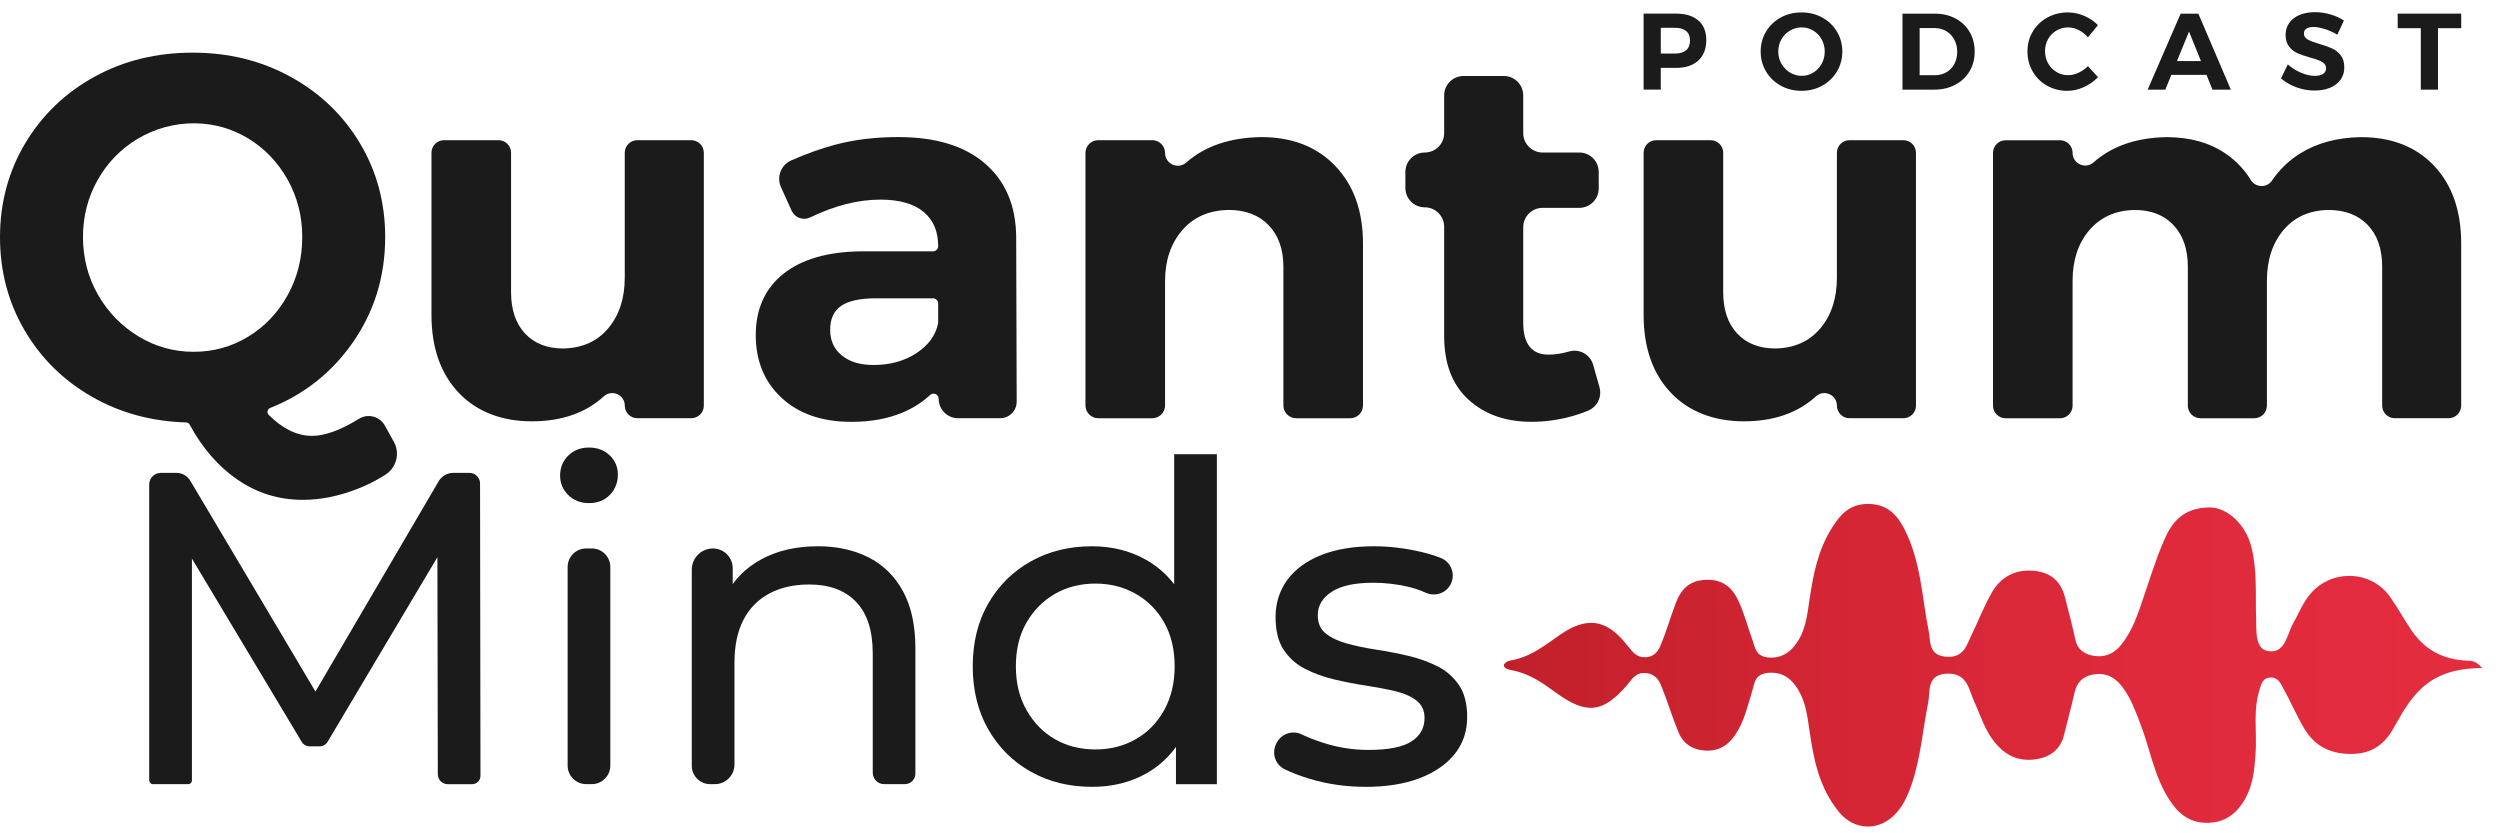 <svg width="132" height="44" viewBox="0 0 132 44" fill="none" xmlns="http://www.w3.org/2000/svg">
<path d="M89.674 1.083C89.953 1.325 90.092 1.668 90.092 2.112C90.092 2.578 89.951 2.94 89.67 3.198C89.389 3.455 88.994 3.585 88.485 3.585H87.689V4.731H86.782V0.718H88.485C88.998 0.718 89.393 0.839 89.672 1.083H89.674ZM89.028 2.653C89.164 2.537 89.232 2.365 89.232 2.141C89.232 1.917 89.165 1.752 89.028 1.639C88.893 1.526 88.697 1.469 88.441 1.469H87.69V2.828H88.441C88.697 2.828 88.893 2.769 89.028 2.653Z" fill="#1B1B1B"/>
<path d="M96.214 0.927C96.543 1.106 96.802 1.354 96.99 1.668C97.179 1.983 97.275 2.334 97.275 2.72C97.275 3.106 97.18 3.458 96.99 3.774C96.801 4.092 96.542 4.34 96.214 4.523C95.885 4.704 95.521 4.796 95.119 4.796C94.718 4.796 94.353 4.705 94.024 4.523C93.695 4.342 93.436 4.093 93.248 3.777C93.059 3.462 92.963 3.109 92.963 2.719C92.963 2.329 93.058 1.982 93.248 1.667C93.436 1.352 93.695 1.105 94.022 0.925C94.348 0.745 94.714 0.656 95.119 0.656C95.525 0.656 95.885 0.745 96.214 0.925V0.927ZM94.511 1.616C94.32 1.728 94.169 1.883 94.058 2.078C93.948 2.273 93.893 2.487 93.893 2.72C93.893 2.953 93.949 3.173 94.062 3.368C94.176 3.563 94.326 3.717 94.515 3.832C94.704 3.947 94.909 4.004 95.131 4.004C95.352 4.004 95.555 3.948 95.741 3.834C95.927 3.721 96.074 3.567 96.182 3.37C96.292 3.174 96.346 2.957 96.346 2.72C96.346 2.483 96.291 2.273 96.182 2.078C96.074 1.883 95.926 1.728 95.741 1.616C95.556 1.504 95.352 1.447 95.131 1.447C94.909 1.447 94.702 1.503 94.511 1.616Z" fill="#1B1B1B"/>
<path d="M103.249 0.975C103.57 1.145 103.819 1.382 103.997 1.687C104.174 1.99 104.264 2.337 104.264 2.727C104.264 3.117 104.173 3.464 103.991 3.767C103.81 4.07 103.556 4.308 103.231 4.478C102.906 4.648 102.535 4.733 102.119 4.733H100.451V0.72H102.154C102.563 0.72 102.928 0.806 103.249 0.975ZM102.776 3.813C102.953 3.708 103.092 3.562 103.192 3.374C103.291 3.187 103.341 2.973 103.341 2.732C103.341 2.491 103.288 2.275 103.183 2.084C103.077 1.893 102.934 1.745 102.753 1.639C102.571 1.535 102.365 1.481 102.136 1.481H101.357V3.97H102.177C102.399 3.97 102.599 3.917 102.776 3.812V3.813Z" fill="#1B1B1B"/>
<path d="M109.758 1.588C109.573 1.495 109.385 1.448 109.199 1.448C108.974 1.448 108.767 1.503 108.58 1.614C108.392 1.725 108.246 1.875 108.138 2.066C108.031 2.257 107.978 2.469 107.978 2.702C107.978 2.936 108.031 3.149 108.138 3.341C108.246 3.534 108.392 3.686 108.58 3.8C108.767 3.913 108.974 3.97 109.199 3.97C109.379 3.97 109.561 3.926 109.747 3.841C109.932 3.755 110.098 3.639 110.243 3.494L110.776 4.073C110.562 4.295 110.311 4.471 110.023 4.601C109.735 4.731 109.444 4.796 109.155 4.796C108.761 4.796 108.404 4.705 108.082 4.523C107.761 4.342 107.509 4.092 107.325 3.774C107.142 3.457 107.05 3.104 107.05 2.714C107.05 2.324 107.143 1.978 107.33 1.665C107.518 1.351 107.775 1.105 108.102 0.925C108.428 0.745 108.79 0.656 109.188 0.656C109.478 0.656 109.765 0.716 110.047 0.837C110.33 0.957 110.571 1.122 110.77 1.327L110.242 1.974C110.104 1.81 109.942 1.681 109.758 1.587V1.588Z" fill="#1B1B1B"/>
<path d="M116.818 4.733L116.503 3.953H114.645L114.33 4.733H113.396L115.139 0.72H116.073L117.788 4.733H116.819H116.818ZM114.944 3.225H116.211L115.58 1.666L114.944 3.225Z" fill="#1B1B1B"/>
<path d="M122.75 1.536C122.519 1.462 122.321 1.424 122.157 1.424C121.993 1.424 121.877 1.453 121.785 1.509C121.693 1.565 121.647 1.65 121.647 1.761C121.647 1.903 121.713 2.011 121.845 2.085C121.976 2.159 122.18 2.237 122.455 2.317C122.731 2.398 122.958 2.478 123.135 2.558C123.312 2.638 123.465 2.758 123.59 2.919C123.716 3.08 123.779 3.291 123.779 3.555C123.779 3.819 123.711 4.032 123.575 4.217C123.44 4.402 123.252 4.543 123.016 4.639C122.78 4.734 122.51 4.781 122.208 4.781C121.883 4.781 121.564 4.724 121.251 4.609C120.937 4.495 120.666 4.338 120.436 4.139L120.797 3.4C120.999 3.583 121.233 3.73 121.497 3.841C121.761 3.952 122.002 4.006 122.22 4.006C122.407 4.006 122.552 3.972 122.658 3.903C122.764 3.834 122.816 3.735 122.816 3.605C122.816 3.502 122.78 3.416 122.71 3.35C122.639 3.284 122.55 3.229 122.441 3.187C122.332 3.145 122.183 3.097 121.991 3.044C121.716 2.967 121.492 2.891 121.318 2.814C121.144 2.738 120.994 2.622 120.868 2.465C120.742 2.308 120.68 2.1 120.68 1.84C120.68 1.599 120.745 1.389 120.875 1.207C121.005 1.026 121.186 0.886 121.419 0.789C121.652 0.692 121.924 0.642 122.234 0.642C122.509 0.642 122.78 0.682 123.048 0.762C123.316 0.842 123.553 0.949 123.759 1.083L123.41 1.834C123.204 1.708 122.984 1.607 122.754 1.533L122.75 1.536Z" fill="#1B1B1B"/>
<path d="M126.598 0.72H129.952V1.489H128.726V4.733H127.819V1.489H126.598V0.72Z" fill="#1B1B1B"/>
<path d="M37.162 8.065V21.419C37.162 21.785 36.865 22.082 36.499 22.082H33.652C33.286 22.082 32.989 21.785 32.989 21.419C32.989 20.844 32.307 20.541 31.881 20.928C30.917 21.806 29.649 22.246 28.077 22.246C26.505 22.246 25.17 21.741 24.215 20.732C23.261 19.722 22.782 18.353 22.782 16.626V8.065C22.782 7.699 23.079 7.402 23.445 7.402H26.321C26.687 7.402 26.984 7.699 26.984 8.065V15.425C26.984 16.353 27.23 17.081 27.721 17.607C28.212 18.135 28.885 18.399 29.74 18.399C30.741 18.381 31.532 18.027 32.114 17.334C32.695 16.643 32.987 15.752 32.987 14.66V8.065C32.987 7.699 33.284 7.402 33.65 7.402H36.498C36.864 7.402 37.161 7.699 37.161 8.065H37.162Z" fill="#1B1B1B"/>
<path d="M49.563 21.058C49.563 20.82 49.28 20.696 49.105 20.859C48.695 21.242 48.21 21.549 47.653 21.784C46.87 22.111 45.97 22.274 44.952 22.274C43.406 22.274 42.178 21.851 41.268 21.006C40.357 20.159 39.904 19.054 39.904 17.69C39.904 16.326 40.391 15.23 41.363 14.456C42.336 13.683 43.714 13.287 45.498 13.269H49.263C49.414 13.269 49.536 13.147 49.536 12.996C49.536 12.213 49.277 11.609 48.758 11.181C48.24 10.754 47.48 10.54 46.48 10.54C45.311 10.54 44.074 10.853 42.771 11.482C42.406 11.658 41.966 11.497 41.799 11.127L41.236 9.883C40.992 9.346 41.231 8.712 41.77 8.473C42.577 8.117 43.346 7.842 44.077 7.646C45.096 7.373 46.215 7.237 47.434 7.237C49.398 7.237 50.922 7.701 52.004 8.629C53.086 9.557 53.637 10.848 53.655 12.504L53.681 21.207C53.682 21.689 53.292 22.082 52.809 22.082H50.587C50.02 22.082 49.562 21.623 49.562 21.057L49.563 21.058ZM48.389 18.644C49.015 18.232 49.395 17.716 49.528 17.092C49.532 17.072 49.535 17.05 49.535 17.028V16.024C49.535 15.873 49.412 15.751 49.262 15.751H46.233C45.415 15.751 44.809 15.884 44.419 16.146C44.028 16.41 43.833 16.833 43.833 17.415C43.833 17.996 44.038 18.43 44.447 18.766C44.856 19.103 45.416 19.271 46.125 19.271C46.998 19.271 47.753 19.062 48.39 18.644H48.389Z" fill="#1B1B1B"/>
<path d="M70.506 8.767C71.479 9.785 71.966 11.15 71.966 12.86V21.409C71.966 21.781 71.664 22.083 71.292 22.083H68.437C68.065 22.083 67.763 21.781 67.763 21.409V14.088C67.763 13.16 67.504 12.428 66.985 11.891C66.466 11.354 65.761 11.085 64.87 11.085C63.834 11.103 63.014 11.463 62.415 12.164C61.815 12.864 61.515 13.76 61.515 14.851V21.409C61.515 21.781 61.213 22.083 60.841 22.083H57.986C57.614 22.083 57.312 21.781 57.312 21.409V8.076C57.312 7.703 57.614 7.401 57.986 7.401H60.841C61.213 7.401 61.515 7.703 61.515 8.076C61.515 8.652 62.195 8.965 62.628 8.586C63.622 7.712 64.943 7.264 66.591 7.238C68.228 7.238 69.534 7.748 70.508 8.767H70.506Z" fill="#1B1B1B"/>
<path d="M84.453 20.453C84.595 20.953 84.338 21.477 83.86 21.679C83.546 21.811 83.214 21.922 82.867 22.013C82.203 22.185 81.534 22.271 80.862 22.271C79.498 22.271 78.388 21.88 77.533 21.099C76.678 20.317 76.251 19.198 76.251 17.742V11.971C76.251 11.406 75.793 10.947 75.227 10.947C74.662 10.947 74.204 10.489 74.204 9.923V9.077C74.204 8.512 74.661 8.053 75.227 8.053C75.792 8.053 76.251 7.596 76.251 7.03V5.037C76.251 4.472 76.709 4.013 77.275 4.013H79.404C79.968 4.013 80.427 4.471 80.427 5.037V7.03C80.427 7.594 80.885 8.053 81.451 8.053H83.389C83.953 8.053 84.412 8.511 84.412 9.077V9.95C84.412 10.515 83.955 10.974 83.389 10.974H81.451C80.886 10.974 80.427 11.432 80.427 11.998V17.032C80.427 18.16 80.872 18.724 81.764 18.724C82.106 18.724 82.467 18.669 82.847 18.558C83.392 18.398 83.962 18.713 84.118 19.26L84.456 20.452L84.453 20.453Z" fill="#1B1B1B"/>
<path d="M101.163 8.065V21.419C101.163 21.785 100.866 22.082 100.5 22.082H97.652C97.286 22.082 96.989 21.785 96.989 21.419C96.989 20.844 96.307 20.541 95.882 20.928C94.918 21.806 93.649 22.246 92.078 22.246C90.506 22.246 89.171 21.741 88.216 20.732C87.261 19.722 86.783 18.353 86.783 16.626V8.065C86.783 7.699 87.08 7.402 87.446 7.402H90.322C90.688 7.402 90.985 7.699 90.985 8.065V15.425C90.985 16.353 91.23 17.081 91.722 17.607C92.213 18.135 92.886 18.399 93.741 18.399C94.742 18.381 95.532 18.027 96.115 17.334C96.698 16.643 96.988 15.752 96.988 14.66V8.065C96.988 7.699 97.285 7.402 97.651 7.402H100.499C100.865 7.402 101.162 7.699 101.162 8.065H101.163Z" fill="#1B1B1B"/>
<path d="M128.519 8.753C129.473 9.762 129.951 11.132 129.951 12.859V21.415C129.951 21.784 129.653 22.082 129.285 22.082H126.444C126.076 22.082 125.778 21.784 125.778 21.415V14.088C125.778 13.142 125.523 12.405 125.014 11.877C124.504 11.35 123.813 11.086 122.94 11.086C121.939 11.103 121.148 11.459 120.566 12.15C119.984 12.841 119.693 13.732 119.693 14.825V21.417C119.693 21.785 119.395 22.083 119.026 22.083H116.185C115.816 22.083 115.518 21.785 115.518 21.417V14.089C115.518 13.161 115.268 12.429 114.767 11.893C114.266 11.356 113.58 11.087 112.707 11.087C111.706 11.105 110.911 11.46 110.319 12.151C109.728 12.842 109.433 13.733 109.433 14.826V21.418C109.433 21.786 109.135 22.085 108.767 22.085H105.898C105.53 22.085 105.231 21.786 105.231 21.418V8.072C105.231 7.703 105.53 7.405 105.898 7.405H108.767C109.135 7.405 109.433 7.703 109.433 8.072C109.433 8.643 110.108 8.954 110.536 8.575C111.515 7.711 112.803 7.266 114.4 7.241C115.636 7.241 116.683 7.536 117.539 8.128C118.069 8.495 118.505 8.954 118.846 9.507C119.096 9.911 119.688 9.933 119.956 9.54C120.357 8.953 120.848 8.477 121.428 8.114C122.328 7.551 123.406 7.259 124.661 7.241C126.28 7.241 127.568 7.746 128.522 8.755L128.519 8.753Z" fill="#1B1B1B"/>
<path d="M7.878 41.207V25.58C7.878 25.242 8.152 24.968 8.49 24.968H9.319C9.618 24.968 9.896 25.126 10.049 25.384L17 37.093C17.077 37.223 16.983 37.389 16.831 37.389H16.483C16.331 37.389 16.238 37.224 16.315 37.094L23.162 25.409C23.323 25.137 23.614 24.968 23.932 24.968H24.786C25.096 24.968 25.347 25.219 25.347 25.529L25.369 40.965C25.369 41.207 25.172 41.404 24.93 41.404H23.637C23.349 41.404 23.116 41.171 23.116 40.883L23.094 28.71C23.094 28.602 23.182 28.514 23.289 28.514C23.441 28.514 23.535 28.679 23.458 28.809L17.298 39.166C17.209 39.316 17.047 39.408 16.872 39.408H16.351C16.178 39.408 16.019 39.318 15.931 39.171L9.724 28.811C9.646 28.68 9.739 28.515 9.892 28.515H9.938C10.047 28.515 10.133 28.603 10.133 28.71V41.208C10.133 41.316 10.045 41.403 9.938 41.403H8.076C7.967 41.403 7.881 41.315 7.881 41.208L7.878 41.207Z" fill="#1B1B1B"/>
<path d="M31.099 26.564C30.66 26.564 30.297 26.423 30.007 26.141C29.718 25.859 29.573 25.515 29.573 25.108C29.573 24.702 29.717 24.333 30.007 24.052C30.297 23.77 30.661 23.63 31.099 23.63C31.536 23.63 31.9 23.767 32.19 24.04C32.479 24.314 32.624 24.655 32.624 25.061C32.624 25.468 32.483 25.84 32.201 26.13C31.919 26.419 31.551 26.564 31.097 26.564H31.099ZM29.971 40.424V29.936C29.971 29.396 30.409 28.958 30.949 28.958H31.248C31.788 28.958 32.225 29.396 32.225 29.936V40.424C32.225 40.965 31.788 41.402 31.248 41.402H30.949C30.409 41.402 29.971 40.965 29.971 40.424Z" fill="#1B1B1B"/>
<path d="M43.168 28.841C44.185 28.841 45.081 29.037 45.856 29.427C46.631 29.819 47.237 30.413 47.675 31.212C48.114 32.01 48.333 33.02 48.333 34.241V40.847C48.333 41.153 48.085 41.402 47.779 41.402H46.681C46.35 41.402 46.081 41.133 46.081 40.801V34.5C46.081 33.295 45.787 32.387 45.2 31.777C44.613 31.166 43.787 30.861 42.723 30.861C41.925 30.861 41.227 31.018 40.633 31.331C40.038 31.644 39.58 32.106 39.26 32.716C38.939 33.327 38.78 34.087 38.78 34.993V40.37C38.78 40.94 38.317 41.403 37.747 41.403H37.496C36.961 41.403 36.526 40.968 36.526 40.433V30.079C36.526 29.46 37.027 28.959 37.645 28.959C38.22 28.959 38.687 29.426 38.687 30.001V31.829C38.687 31.931 38.545 31.959 38.507 31.863L38.35 31.466C38.34 31.44 38.341 31.412 38.354 31.388C38.761 30.592 39.38 29.972 40.213 29.524C41.058 29.07 42.043 28.843 43.172 28.843L43.168 28.841Z" fill="#1B1B1B"/>
<path d="M57.653 41.544C56.447 41.544 55.371 41.277 54.425 40.745C53.478 40.214 52.731 39.469 52.183 38.515C51.635 37.56 51.361 36.448 51.361 35.181C51.361 33.914 51.635 32.806 52.183 31.859C52.731 30.912 53.478 30.172 54.425 29.641C55.373 29.109 56.449 28.843 57.653 28.843C58.703 28.843 59.648 29.077 60.494 29.547C61.339 30.017 62.016 30.722 62.524 31.66C63.033 32.599 63.288 33.773 63.288 35.182C63.288 36.591 63.042 37.765 62.549 38.705C62.055 39.644 61.386 40.352 60.541 40.83C59.696 41.308 58.733 41.546 57.653 41.546V41.544ZM57.841 39.571C58.623 39.571 59.331 39.392 59.966 39.031C60.599 38.671 61.1 38.159 61.469 37.493C61.836 36.828 62.021 36.058 62.021 35.181C62.021 34.304 61.837 33.519 61.469 32.868C61.1 32.219 60.601 31.715 59.966 31.354C59.332 30.994 58.623 30.813 57.841 30.813C57.058 30.813 56.33 30.993 55.704 31.354C55.078 31.715 54.577 32.219 54.201 32.868C53.825 33.519 53.638 34.288 53.638 35.181C53.638 36.073 53.825 36.828 54.201 37.493C54.577 38.159 55.077 38.671 55.704 39.031C56.33 39.392 57.043 39.571 57.841 39.571ZM62.091 41.403V38.045L62.231 35.158L61.997 32.27V23.983H64.251V41.405H62.091V41.403Z" fill="#1B1B1B"/>
<path d="M72.094 41.544C71.061 41.544 70.078 41.402 69.147 41.12C68.654 40.971 68.217 40.804 67.836 40.62C67.327 40.374 67.128 39.755 67.391 39.255L67.412 39.213C67.661 38.742 68.237 38.543 68.718 38.772C69.063 38.937 69.446 39.086 69.863 39.219C70.645 39.471 71.443 39.596 72.258 39.596C73.306 39.596 74.062 39.447 74.523 39.149C74.985 38.852 75.216 38.437 75.216 37.905C75.216 37.514 75.074 37.209 74.792 36.99C74.511 36.771 74.138 36.606 73.677 36.496C73.215 36.387 72.703 36.289 72.139 36.203C71.576 36.118 71.013 36.008 70.449 35.874C69.886 35.742 69.369 35.554 68.899 35.311C68.43 35.069 68.054 34.732 67.772 34.301C67.49 33.87 67.349 33.295 67.349 32.575C67.349 31.855 67.56 31.166 67.982 30.603C68.404 30.04 69.003 29.605 69.778 29.3C70.554 28.995 71.473 28.843 72.537 28.843C73.35 28.843 74.177 28.941 75.014 29.136C75.397 29.225 75.747 29.332 76.066 29.456C76.628 29.674 76.872 30.334 76.586 30.866C76.335 31.332 75.765 31.513 75.282 31.297C74.976 31.159 74.664 31.053 74.345 30.98C73.734 30.84 73.124 30.769 72.513 30.769C71.528 30.769 70.791 30.929 70.306 31.251C69.82 31.572 69.578 31.982 69.578 32.483C69.578 32.907 69.722 33.23 70.013 33.457C70.302 33.684 70.678 33.86 71.14 33.985C71.602 34.11 72.114 34.216 72.677 34.303C73.241 34.389 73.804 34.499 74.368 34.632C74.931 34.764 75.444 34.949 75.905 35.184C76.367 35.418 76.743 35.747 77.032 36.17C77.322 36.593 77.467 37.157 77.467 37.861C77.467 38.611 77.248 39.262 76.809 39.81C76.371 40.358 75.752 40.784 74.954 41.09C74.156 41.394 73.201 41.547 72.09 41.547L72.094 41.544Z" fill="#1B1B1B"/>
<path d="M20.797 23.329C21.131 23.933 20.934 24.689 20.352 25.063C19.878 25.367 19.364 25.626 18.811 25.838C17.846 26.207 16.904 26.392 15.985 26.392C14.723 26.392 13.573 26.037 12.537 25.324C11.529 24.632 10.688 23.664 10.014 22.42C9.977 22.351 9.905 22.308 9.828 22.305C8.002 22.252 6.35 21.802 4.869 20.956C3.354 20.091 2.163 18.919 1.298 17.44C0.432 15.962 0 14.321 0 12.517C0 10.713 0.446 9.042 1.339 7.554C2.231 6.067 3.448 4.899 4.99 4.051C6.531 3.203 8.258 2.78 10.169 2.78C12.08 2.78 13.785 3.203 15.335 4.051C16.885 4.899 18.108 6.067 19 7.554C19.892 9.042 20.338 10.697 20.338 12.517C20.338 14.609 19.757 16.479 18.595 18.13C17.494 19.691 16.051 20.828 14.265 21.541C14.117 21.6 14.075 21.791 14.187 21.905C14.927 22.643 15.688 23.013 16.471 23.013C16.921 23.013 17.436 22.881 18.012 22.62C18.319 22.481 18.633 22.311 18.951 22.113C19.426 21.817 20.052 21.984 20.322 22.472L20.796 23.329H20.797ZM5.178 15.573C5.71 16.492 6.423 17.222 7.315 17.764C8.207 18.305 9.176 18.575 10.223 18.575C11.269 18.575 12.228 18.309 13.104 17.777C13.978 17.245 14.673 16.515 15.187 15.586C15.701 14.658 15.958 13.634 15.958 12.516C15.958 11.398 15.701 10.406 15.187 9.487C14.673 8.568 13.978 7.841 13.104 7.309C12.248 6.791 11.313 6.524 10.295 6.511C9.227 6.499 8.168 6.787 7.252 7.339C6.374 7.868 5.678 8.584 5.166 9.487C4.643 10.406 4.382 11.417 4.382 12.516C4.382 13.615 4.648 14.652 5.18 15.573H5.178Z" fill="#1B1B1B"/>
<path d="M131.056 35.276C128.099 35.264 127.273 36.871 126.379 38.446C125.963 39.177 125.369 39.799 124.151 39.808C122.872 39.817 122.12 39.246 121.648 38.441C121.238 37.739 120.927 37.008 120.535 36.3C120.407 36.068 120.264 35.737 119.846 35.774C119.448 35.809 119.393 36.141 119.311 36.391C118.942 37.526 119.178 38.687 119.091 39.834C119.031 40.633 118.965 41.434 118.545 42.176C118.181 42.819 117.616 43.415 116.604 43.445C115.583 43.477 114.995 42.914 114.573 42.275C113.74 41.017 113.545 39.618 113.037 38.289C112.777 37.608 112.542 36.922 112.082 36.299C111.759 35.861 111.317 35.507 110.593 35.604C109.935 35.692 109.65 36.076 109.54 36.555C109.367 37.31 109.163 38.062 108.978 38.815C108.803 39.531 108.278 40.031 107.303 40.111C106.38 40.184 105.755 39.734 105.313 39.184C104.781 38.522 104.571 37.761 104.235 37.037C103.954 36.428 103.887 35.484 102.732 35.573C101.714 35.653 101.924 36.529 101.806 37.115C101.515 38.542 101.418 39.993 100.938 41.401C100.76 41.917 100.553 42.427 100.168 42.878C99.288 43.906 97.915 43.898 97.074 42.846C96.033 41.547 95.763 40.081 95.545 38.609C95.433 37.848 95.358 37.079 94.914 36.369C94.613 35.887 94.185 35.485 93.415 35.522C92.618 35.561 92.636 36.118 92.507 36.524C92.261 37.3 92.102 38.093 91.612 38.809C91.295 39.273 90.846 39.663 90.073 39.631C89.314 39.599 88.857 39.212 88.644 38.709C88.312 37.925 88.075 37.117 87.761 36.328C87.628 35.993 87.466 35.6 86.926 35.541C86.351 35.479 86.159 35.885 85.907 36.174C84.625 37.655 83.758 37.749 82.114 36.545C81.431 36.045 80.752 35.562 79.795 35.381C79.589 35.343 79.393 35.274 79.406 35.111C79.412 35.029 79.586 34.904 79.708 34.884C80.896 34.684 81.632 34.007 82.482 33.443C83.75 32.602 84.721 32.714 85.679 33.786C85.789 33.908 85.885 34.038 85.99 34.162C86.203 34.41 86.392 34.71 86.85 34.703C87.379 34.694 87.567 34.346 87.691 34.047C87.982 33.345 88.191 32.623 88.454 31.915C88.697 31.263 89.068 30.636 90.112 30.612C91.099 30.589 91.543 31.175 91.814 31.777C92.113 32.445 92.296 33.144 92.54 33.826C92.67 34.189 92.697 34.64 93.337 34.712C94.002 34.784 94.458 34.48 94.77 34.077C95.341 33.341 95.414 32.508 95.537 31.686C95.735 30.363 95.973 29.05 96.752 27.83C97.16 27.19 97.664 26.576 98.707 26.608C99.743 26.64 100.219 27.287 100.553 27.939C101.439 29.671 101.469 31.522 101.836 33.327C101.943 33.856 101.804 34.606 102.772 34.677C103.703 34.746 103.852 34.025 104.104 33.51C104.47 32.764 104.759 31.994 105.18 31.267C105.577 30.582 106.27 30.052 107.345 30.135C108.454 30.221 108.872 30.872 109.054 31.623C109.23 32.348 109.432 33.07 109.586 33.798C109.685 34.269 110.037 34.568 110.629 34.639C111.234 34.713 111.669 34.448 111.979 34.068C112.499 33.431 112.77 32.723 113.02 32.009C113.428 30.84 113.771 29.654 114.271 28.507C114.641 27.658 115.203 26.813 116.643 26.793C117.626 26.779 118.573 27.722 118.865 28.85C119.192 30.108 119.079 31.381 119.123 32.649C119.146 33.29 119.04 34.29 119.787 34.384C120.672 34.496 120.751 33.494 121.073 32.926C121.365 32.412 121.572 31.857 121.961 31.388C123.084 30.03 125.183 30.096 126.187 31.502C126.612 32.098 126.943 32.733 127.363 33.332C127.984 34.217 128.876 34.835 130.297 34.883C130.531 34.89 130.771 34.919 131.06 35.282L131.056 35.276Z" fill="url(#paint0_linear_2152_3276)"/>
<defs>
<linearGradient id="paint0_linear_2152_3276" x1="79.589" y1="35.122" x2="130.823" y2="35.122" gradientUnits="userSpaceOnUse">
<stop stop-color="#C1202B"/>
<stop offset="0.31" stop-color="#D22534"/>
<stop offset="0.67" stop-color="#DF2A3C"/>
<stop offset="1" stop-color="#E42C3F"/>
</linearGradient>
</defs>
</svg>
